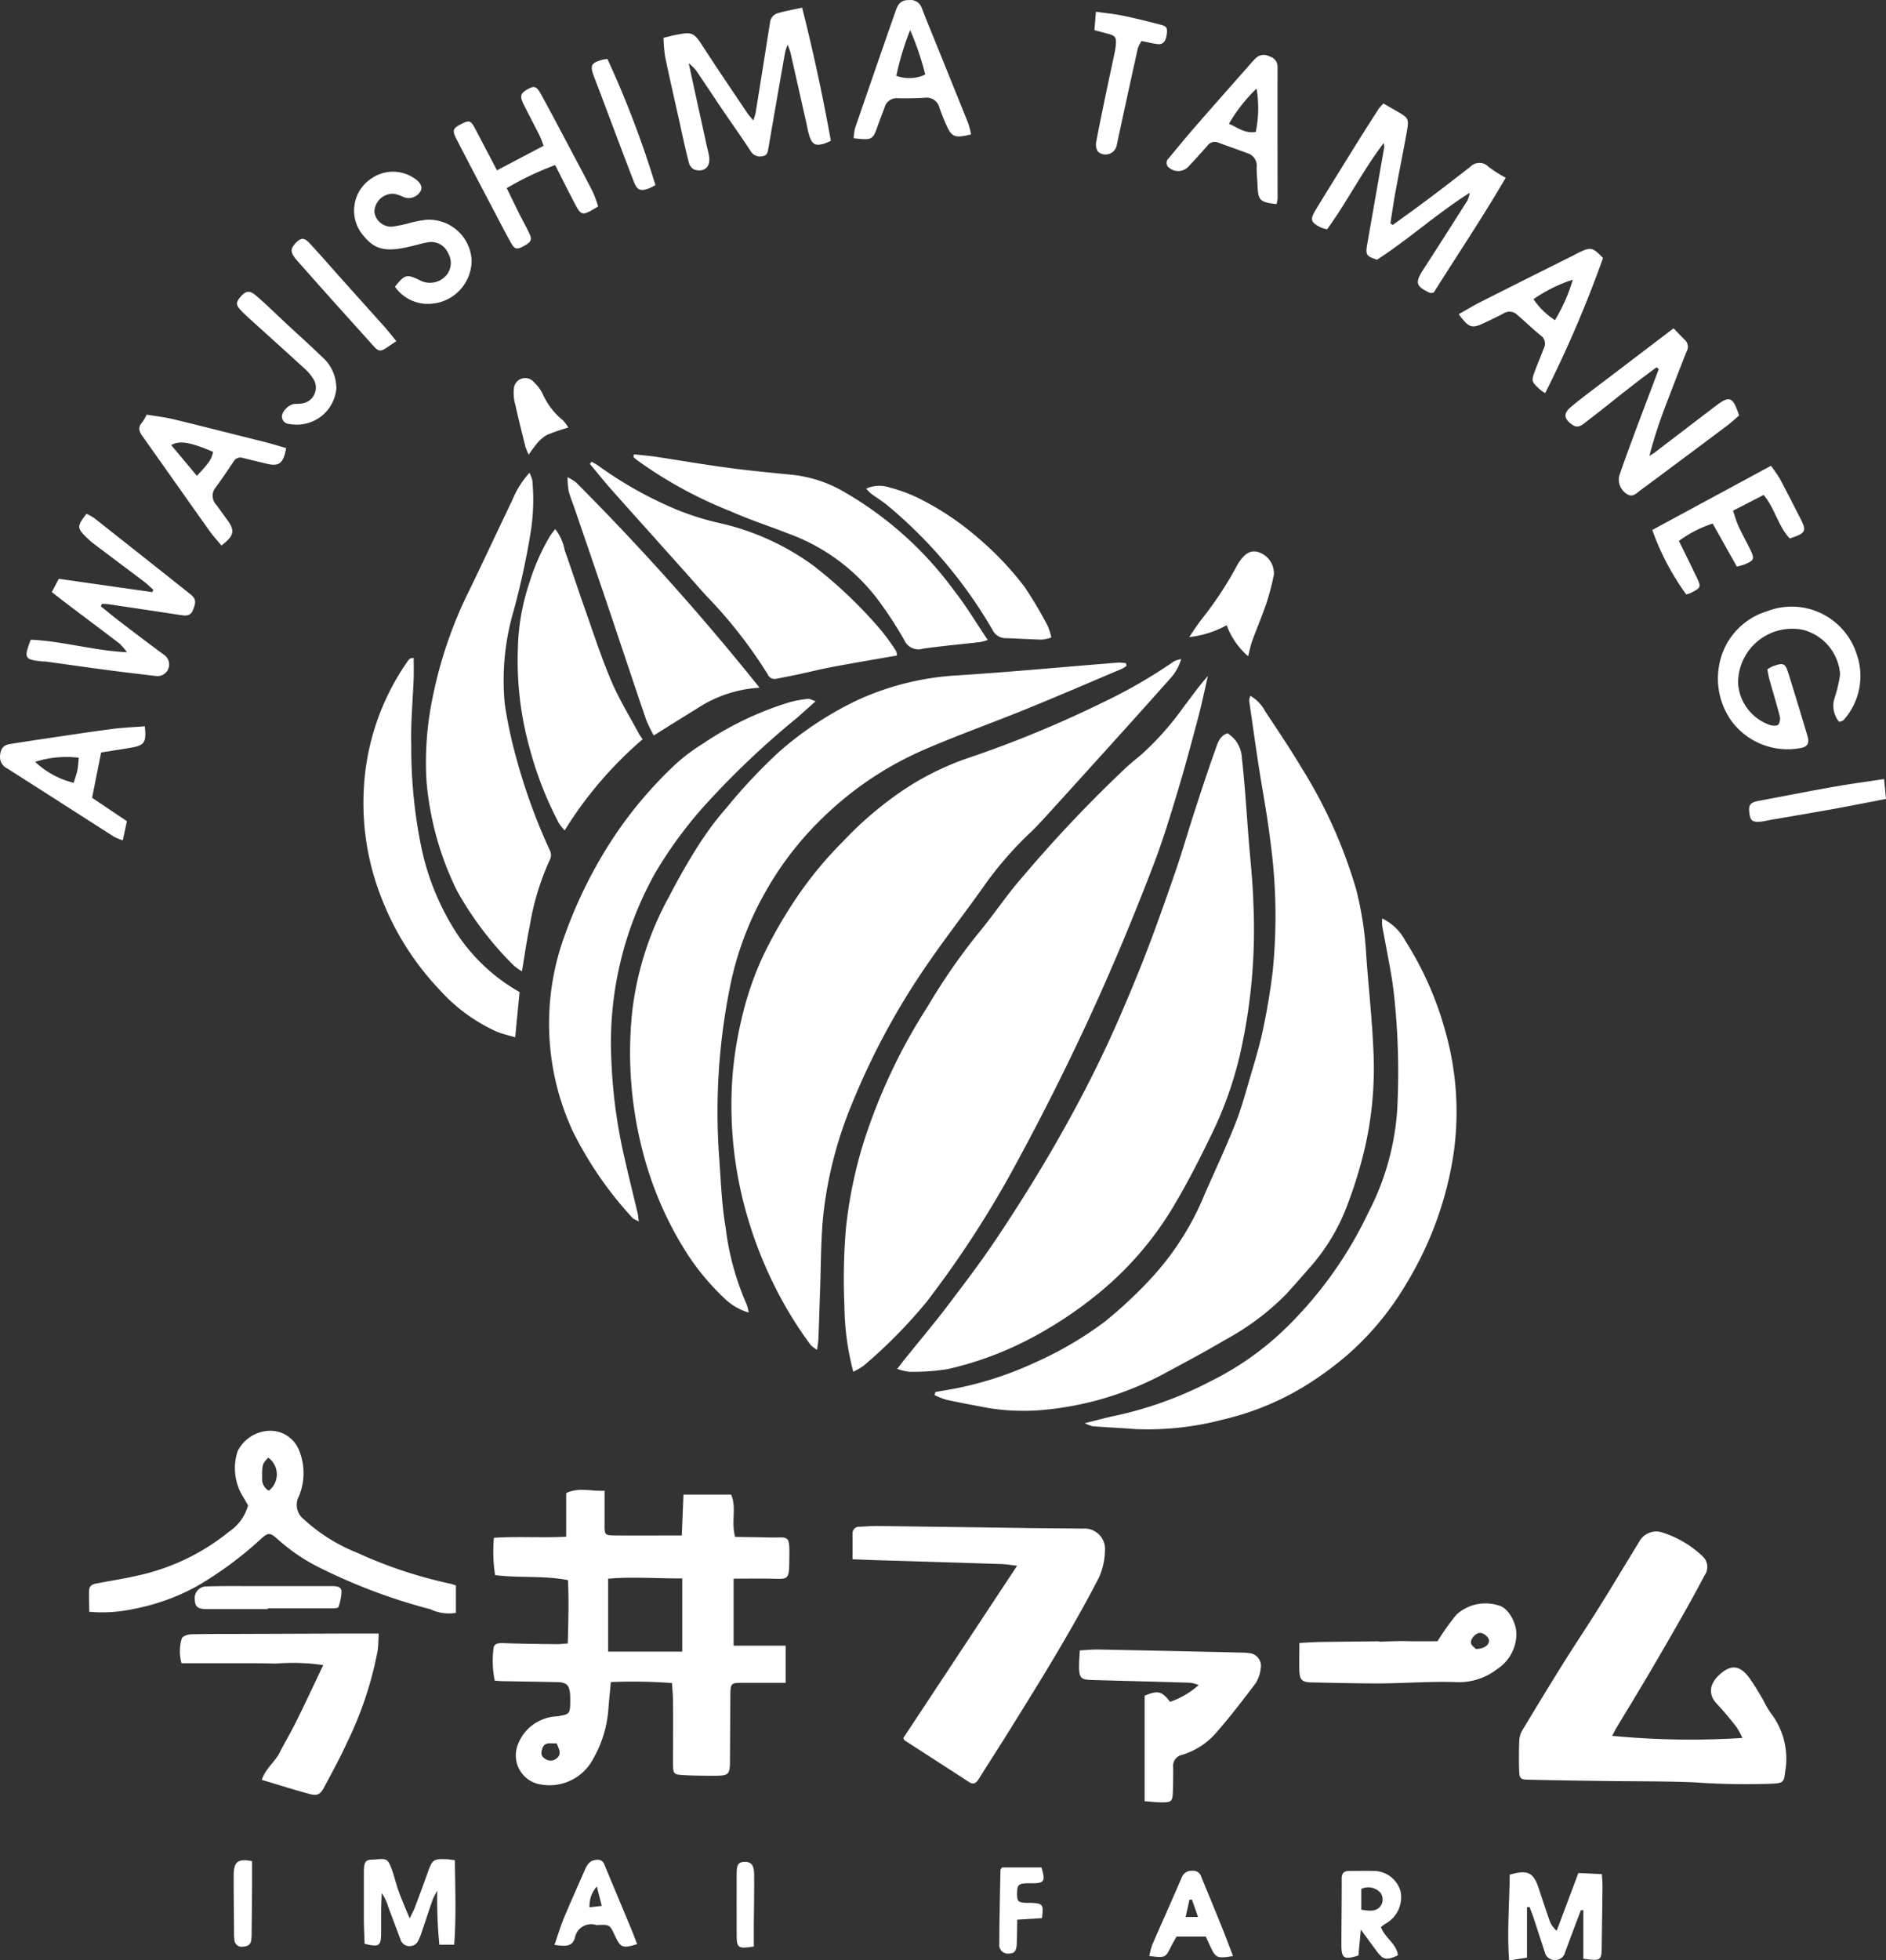 <svg xmlns="http://www.w3.org/2000/svg" xmlns:xlink="http://www.w3.org/1999/xlink" width="61.457" height="63.852" viewBox="0 0 61.457 63.852"><rect x="0" y="0" width="61.457" height="63.852" fill="#333333" stroke="none"/><defs><clipPath id="a"><rect width="61.457" height="63.852" fill="#fff"/></clipPath></defs><g clip-path="url(#a)"><path d="M167.818,156.793a8.708,8.708,0,0,1-.289-2.155,19.476,19.476,0,0,1,.049-2.513,14.5,14.5,0,0,1,.565-2.765,18.578,18.578,0,0,1,2.1-4.467,20.015,20.015,0,0,1,1.6-2.322c.529-.628.98-1.323,1.525-1.936a43.668,43.668,0,0,1,3.354-3.535c.165-.149.339-.289.509-.432a9.577,9.577,0,0,0,1.373-1.559c.251-.325.488-.663.77-.978-.107.457-.2.917-.322,1.371-.215.808-.43,1.615-.672,2.415s-.478,1.578-.772,2.346c-.786,2.056-1.646,4.084-2.6,6.068q-.952,1.984-2.011,3.918a33.333,33.333,0,0,1-2.794,4.273,16.3,16.3,0,0,1-2.042,2.07,2.145,2.145,0,0,1-.343.2" transform="translate(-140.013 -112.112)" fill="#fff"/><path d="M148,153.23a1.109,1.109,0,0,1-.2-.15,12.747,12.747,0,0,1-1.222-2.011A13.475,13.475,0,0,1,145.506,148a12.914,12.914,0,0,1-.271-3.472,11.97,11.97,0,0,1,.306-2.054,10.339,10.339,0,0,1,.718-2.1,15.125,15.125,0,0,1,.989-1.736,12.435,12.435,0,0,1,1.607-1.969,11.681,11.681,0,0,1,1.746-1.521,9.123,9.123,0,0,1,2.222-1.156,36.838,36.838,0,0,0,4.522-1.86,16.691,16.691,0,0,0,2.293-1.326,1,1,0,0,1,.232-.072,1.612,1.612,0,0,1-.367.644q-1.137,1.277-2.286,2.544-.883.978-1.77,1.951c-.168.184-.337.368-.52.537a11.723,11.723,0,0,0-1.555,1.817c-.548.768-1.125,1.515-1.664,2.289a23.726,23.726,0,0,0-2.587,4.755,13.147,13.147,0,0,0-.917,3.607c-.077.794-.072,1.6-.1,2.395-.019.511-.032,1.022-.052,1.533,0,.126-.026.252-.046.434" transform="translate(-121.38 -109.266)" fill="#fff"/><path d="M185.575,160.763c.241-.043.483-.081.722-.129a11.315,11.315,0,0,0,2.489-.816,11.792,11.792,0,0,0,2.3-1.341,14.435,14.435,0,0,0,1.494-1.392,9.129,9.129,0,0,0,1.766-2.763c.336-.765.691-1.523,1-2.3.185-.458.314-.94.454-1.415.158-.538.325-1.075.441-1.622.136-.638.245-1.284.323-1.932a17.936,17.936,0,0,0-.083-4.275c-.1-.83-.26-1.653-.386-2.479-.105-.685-.2-1.372-.3-2.058a.549.549,0,0,1,.04-.153,1.236,1.236,0,0,1,.48.5c.412.62.828,1.239,1.209,1.877a15.8,15.8,0,0,1,1.76,3.932,10.989,10.989,0,0,1,.326,2.129c.072,1.019.187,2.035.232,3.054a11.609,11.609,0,0,1-.332,3.466,14.575,14.575,0,0,1-.493,1.571,6.5,6.5,0,0,1-1.134,1.964c-.292.335-.584.671-.884,1a8.4,8.4,0,0,1-1.974,1.478c-.676.4-1.372.769-2.064,1.141a10.3,10.3,0,0,1-4.083,1.164,7.08,7.08,0,0,1-1.876-.135c-.359-.067-.719-.134-1.076-.214a2.569,2.569,0,0,1-.379-.148l.024-.107" transform="translate(-155.091 -115.423)" fill="#fff"/><path d="M178.141,166.151c.13-.167.22-.286.314-.4.434-.54.881-1.069,1.3-1.62.553-.729,1.109-1.458,1.617-2.218.625-.936,1.226-1.889,1.792-2.862.546-.938,1.065-1.9,1.538-2.872.5-1.025.946-2.074,1.371-3.131.4-1,.753-2.01,1.106-3.024.232-.666.424-1.346.643-2.017s.436-1.341.674-2c.076-.211.133-.461.4-.55a.978.978,0,0,1,.467.777c.1.883.153,1.772.223,2.658.055.7.136,1.409.155,2.115a18.362,18.362,0,0,1-.428,4.873,12.164,12.164,0,0,1-.941,2.653c-.377.778-.77,1.551-1.211,2.293a10.779,10.779,0,0,1-2.626,3,13.058,13.058,0,0,1-2.245,1.439,11.017,11.017,0,0,1-2.5.9,7,7,0,0,1-1.253.09,1.745,1.745,0,0,1-.4-.095" transform="translate(-148.898 -121.572)" fill="#fff"/><path d="M141.282,131.53a1.083,1.083,0,0,1-.155.1c-1.038.439-2.072.886-3.116,1.311-1.08.439-2.179.831-3.25,1.29a11.013,11.013,0,0,0-3.384,2.252,10.5,10.5,0,0,0-1.809,2.314,10.371,10.371,0,0,0-1.161,2.948,20.558,20.558,0,0,0-.4,5.859c.054.744.08,1.5.207,2.229a8.789,8.789,0,0,0,.684,2.5,1.471,1.471,0,0,1,.067.265,1.855,1.855,0,0,1-.745-.419,7.952,7.952,0,0,1-1.388-1.7,11.473,11.473,0,0,1-1.313-3.1,12.8,12.8,0,0,1-.356-4.524,10.159,10.159,0,0,1,1.2-3.791c.3-.58.624-1.153.975-1.7a10.05,10.05,0,0,1,.918-1.224,17.676,17.676,0,0,1,1.724-1.828,11.161,11.161,0,0,1,2.521-1.658,9.037,9.037,0,0,1,3.293-.811c1.738-.112,3.473-.276,5.209-.415a1.5,1.5,0,0,1,.254.021l.022.087" transform="translate(-104.568 -109.846)" fill="#fff"/><path d="M100.213,297.117V295.7c.429-.2.817-.051,1.251-.077,0,.367,0,.716,0,1.066-.006.375,0,.39.35.392.706.006,1.412,0,2.166,0,.018-.437.035-.871.054-1.331h1.554c.185.421-.008.894.131,1.377.359.006.721.008,1.083.019.675.02.693-.147.682.71-.009.71-.027.641-.651.631-.377-.006-.754,0-1.164,0v2.183h1.695v1.21H106.24l-.236,0c-.435,0-.437,0-.441.436-.006.708-.008,1.415-.014,2.123,0,.414-.046.463-.441.468-.353,0-.708,0-1.06-.019-.332-.016-.354-.047-.354-.374,0-.682.006-1.363,0-2.045,0-.181-.021-.361-.034-.581a17.184,17.184,0,0,0-1.991-.033c-.029.3-.057.575-.079.846a3.785,3.785,0,0,1-.491,1.642,1.606,1.606,0,0,1-1.71.849.957.957,0,0,1-.755-1.288,1.421,1.421,0,0,1,1.288-.932c.4-.07.418-.066.423-.485,0-.079,0-.158-.005-.236-.025-.3-.119-.387-.419-.393-.59-.013-1.18-.021-1.769-.032-.077,0-.154-.009-.267-.015a3.217,3.217,0,0,1-.041-1.047c.012-.176.173-.182.335-.176.576.022,1.152.026,1.729.033.1,0,.207-.013.357-.023.015-.682.04-1.354.005-2.062-.792-.157-1.58-.063-2.374-.165a5.062,5.062,0,0,1-.039-1.214c.767-.053,1.522.005,2.356-.036m3.782,1.358c-.832.006-1.625-.061-2.415.01v2.375h2.415Zm-4.088,5.371c-.2.019-.4-.068-.477.183-.037.119-.044.23.078.309a.308.308,0,0,0,.394,0c.177-.145.077-.3,0-.489" transform="translate(-81.763 -247.067)" fill="#fff"/><path d="M225.021,182.236a1.656,1.656,0,0,1,.759.732,10.718,10.718,0,0,1,1.3,2.938,9.63,9.63,0,0,1,.28,3.923,11.389,11.389,0,0,1-1.524,4.261,9.478,9.478,0,0,1-1.88,2.305,10.747,10.747,0,0,1-1.283.965,9.025,9.025,0,0,1-2.844,1.2,9.6,9.6,0,0,1-2.839.309c-.468-.035-.936-.058-1.4-.092a1.368,1.368,0,0,1-.259-.1c.428-.105.76-.2,1.1-.266a12.36,12.36,0,0,0,3.01-1.105,9.648,9.648,0,0,0,2.341-1.629,13.062,13.062,0,0,0,2.79-3.86,8.487,8.487,0,0,0,.941-3.34,23.4,23.4,0,0,0-.055-3.259c-.032-.352-.066-.7-.124-1.052-.094-.566-.208-1.127-.31-1.691a1.619,1.619,0,0,1,0-.239" transform="translate(-179.984 -152.32)" fill="#fff"/><path d="M87.653,110.069a1.63,1.63,0,0,1-.271-.191,10.882,10.882,0,0,1-1.844-2.426,9.942,9.942,0,0,1-1-3.614,10.438,10.438,0,0,1,.228-2.809,13.941,13.941,0,0,1,1.185-3.4c.469-.967.92-1.942,1.387-2.91a3.031,3.031,0,0,1,.557-.887,1.112,1.112,0,0,1,.094.238,6.789,6.789,0,0,1-.064,1.761,25.083,25.083,0,0,1-.541,2.483,8.045,8.045,0,0,0-.29,3.068,14.666,14.666,0,0,0,.39,1.8,18.935,18.935,0,0,0,1.077,2.949.342.342,0,0,1-.013.33,8.445,8.445,0,0,0-.643,2.133c-.1.469-.164.945-.253,1.471" transform="translate(-70.643 -78.431)" fill="#fff"/><path d="M304.584,310.534a26.762,26.762,0,0,0,4.24.068,2.439,2.439,0,0,0-.2-.363c-.2-.257-.41-.512-.635-.749-.279-.294-.281-.673.187-1.033.326-.25.6-.193.887.21.16.223.3.464.438.7a3.376,3.376,0,0,0,.234.409,2.43,2.43,0,0,1,.481,1.924c-.039.338-.06.367-.4.391a23.643,23.643,0,0,1-2.589-.045c-.981-.038-1.964-.029-2.945-.043-.811-.011-1.622-.023-2.433-.042-.26-.006-.291-.034-.3-.295-.011-.34-.01-.682.006-1.022a.737.737,0,0,1,.117-.325c.431-.716.865-1.431,1.308-2.14.381-.609.782-1.206,1.163-1.816.444-.71.873-1.43,1.312-2.143a.628.628,0,0,1,.769-.307,3.371,3.371,0,0,1,1.306.776.47.47,0,0,1,.063.613q-.366.694-.755,1.376-.554.973-1.123,1.938c-.332.563-.675,1.121-1.011,1.681-.045.075-.082.156-.124.236" transform="translate(-252.045 -253.993)" fill="#fff"/><path d="M111.908,155.67c-.116-.064-.17-.078-.2-.113a12.084,12.084,0,0,1-1.935-2.8,8.347,8.347,0,0,1-.383-6.088,14.949,14.949,0,0,1,1.6-3.353,13.39,13.39,0,0,1,2.161-2.575,6.134,6.134,0,0,1,.848-.63,10.543,10.543,0,0,1,2.813-1.348,3.88,3.88,0,0,1,.614-.114c.054-.007.116.035.248.079-.231.206-.419.376-.609.542a27.647,27.647,0,0,0-3.122,2.983,13.867,13.867,0,0,0-1.494,2.065,11.323,11.323,0,0,0-1.43,6.109,17.043,17.043,0,0,0,.43,3.185c.136.6.285,1.195.427,1.792.014.061.017.124.036.268" transform="translate(-91.097 -115.886)" fill="#fff"/><path d="M170.9,309.692l3.707-5.611c-.214-.024-.349-.05-.486-.054q-2.023-.066-4.046-.126c-.26-.008-.519-.019-.829-.031,0-.3,0-.572,0-.841a.212.212,0,0,1,.228-.219c.209-.01.419-.026.628-.023q2.437.031,4.873.067c.589.008,1.178.009,1.768.018a.666.666,0,0,1,.725.738,2.176,2.176,0,0,1-.2.868c-.414.8-.861,1.589-1.32,2.367-.512.869-1.048,1.725-1.58,2.583-.33.533-.673,1.059-1.006,1.591-.08.128-.166.207-.316.11l-2.107-1.362c-.01-.006-.013-.022-.043-.074" transform="translate(-141.464 -253.081)" fill="#fff"/><path d="M117.123,91.61a2.157,2.157,0,0,1,.22.129,12.68,12.68,0,0,0,2.6,1.45,8.9,8.9,0,0,0,1.419.435,8.241,8.241,0,0,1,3,1.378,14.778,14.778,0,0,1,2.181,2.08,7.052,7.052,0,0,1,.507.7.344.344,0,0,1,.024.141c-.708.124-1.4.24-2.092.37-.384.072-.763.167-1.145.249-.229.049-.46.091-.69.138a.246.246,0,0,1-.286-.15,15.162,15.162,0,0,0-2.031-2.586c-1.006-1.139-2.026-2.265-3.036-3.4-.249-.28-.483-.574-.725-.862l.058-.07" transform="translate(-97.848 -76.571)" fill="#fff"/><path d="M106.84,111.825a12.7,12.7,0,0,0-2.541,2.968,1.985,1.985,0,0,1-.189-.237,11.663,11.663,0,0,1-.962-2.475,10.608,10.608,0,0,1-.373-3.222,7.138,7.138,0,0,1,.369-2.115,7.035,7.035,0,0,1,.676-1.536c.046-.072.1-.138.171-.23a1.581,1.581,0,0,1,.31.692c.236.665.454,1.337.689,2,.27.763.52,1.535.838,2.277.251.587.59,1.135.892,1.7a2.008,2.008,0,0,0,.121.175" transform="translate(-85.899 -87.745)" fill="#fff"/><path d="M125.716,90.145c.241.027.482.045.722.081.772.116,1.541.25,2.314.353.725.1,1.454.166,2.182.239a4.258,4.258,0,0,1,1.489.47,11.6,11.6,0,0,1,3.725,3.291c.394.5.719,1.05,1.1,1.614a1.924,1.924,0,0,1-.239.067c-.623.072-1.249.127-1.87.215a.5.5,0,0,1-.609-.275,12.868,12.868,0,0,0-.741-1.154,6.372,6.372,0,0,0-3.01-2.308c-.633-.248-1.283-.458-1.9-.733a13.979,13.979,0,0,1-3.062-1.672c-.04-.031-.077-.066-.116-.1l.021-.087" transform="translate(-105.061 -75.347)" fill="#fff"/><path d="M77.232,141.405c-.048.491-.094.957-.144,1.476-.206-.063-.408-.106-.6-.184a5.59,5.59,0,0,1-1.858-1.358,9.08,9.08,0,0,1-1.9-3,8.392,8.392,0,0,1-.579-3.46,7.955,7.955,0,0,1,1.431-4.246.392.392,0,0,1,.078-.087c.017-.014.047-.011.12-.026,0,.222.007.436,0,.65-.026.732-.1,1.465-.078,2.2a15.946,15.946,0,0,0,.351,3.43,8.247,8.247,0,0,0,1.134,2.7,5.971,5.971,0,0,0,2.048,1.909" transform="translate(-60.3 -109.093)" fill="#fff"/><path d="M112.651,94.692a1.6,1.6,0,0,1,.277.169,82.255,82.255,0,0,1,5.981,6.687,4.145,4.145,0,0,0-1.841.556c-.521.321-1.041.645-1.606,1a4.408,4.408,0,0,1-.248-.51c-.393-1.15-.774-2.3-1.163-3.455s-.784-2.3-1.177-3.45c-.063-.185-.14-.367-.188-.556a2.746,2.746,0,0,1-.034-.438" transform="translate(-94.158 -79.148)" fill="#fff"/><path d="M29.616,288.928v.891a1.409,1.409,0,0,1-.831-.118,18.588,18.588,0,0,1-3.7-1.4,6.1,6.1,0,0,1-1.256-.863c-.275-.249-.325-.248-.588-.008a11.907,11.907,0,0,1-2.051,1.513,7.036,7.036,0,0,1-2.1.753,4.776,4.776,0,0,1-1.422.087c0-.233-.015-.462-.005-.691.009-.213.191-.22.344-.25.385-.074.774-.132,1.156-.22a7.142,7.142,0,0,0,3.059-1.446,1.514,1.514,0,0,0,.621-.858c-.057-.1-.12-.209-.187-.32a1.772,1.772,0,0,1-.155-1.438,1.2,1.2,0,0,1,1.057-.673,1.013,1.013,0,0,1,.946.632,1.974,1.974,0,0,1,0,1.494.593.593,0,0,0,.161.761,5.6,5.6,0,0,0,1.718,1.08,14.713,14.713,0,0,0,3.078,1.021,1.562,1.562,0,0,1,.157.054m-6.1-3.088a.672.672,0,0,0-.017-1.078c-.2.2-.2.245-.2.662a.433.433,0,0,0,.221.416" transform="translate(-14.76 -237.284)" fill="#fff"/><path d="M40.355,325.149a6.856,6.856,0,0,0-1.547-.049c-.51-.016-1.021-.01-1.532-.011s-1.017,0-1.54,0a1.435,1.435,0,0,1,.009-.807c.009-.06.183-.133.284-.135.536-.015,1.074-.011,1.611-.013l3.575-.013h.947c-.013.215-.009.393-.037.567a11.7,11.7,0,0,1-.99,2.972c-.228.5-.492.984-.752,1.468-.129.241-.222.287-.479.218-.5-.135-1-.294-1.554-.458.125-.374.433-.587.586-.892s.341-.62.5-.935.3-.612.447-.92.3-.633.471-.992" transform="translate(-29.821 -270.913)" fill="#fff"/><path d="M216.34,332.258v-3.44c.429-.183.565-.148.828.2a2.706,2.706,0,0,0,.934-.548,1.307,1.307,0,0,0-.272-.075c-1.074-.033-2.147-.059-3.221-.089-.343-.01-.4-.073-.406-.422,0-.169.014-.338.024-.541.21-.011.413-.033.616-.029q2.336.045,4.672.1a1.476,1.476,0,0,1,.235.018.417.417,0,0,1,.372.5,1.124,1.124,0,0,1-.163.478c-.417.552-.838,1.1-1.294,1.622a2.4,2.4,0,0,1-1.11.715.363.363,0,0,0-.284.406c0,.275,0,.551-.013.826-.01.259-.046.306-.294.313-.2.006-.408-.023-.623-.038" transform="translate(-179.041 -273.585)" fill="#fff"/><path d="M262.738,20.507l.472.274c.346.2.367.23.3.629-.121.67-.256,1.337-.379,2.007-.061.331-.107.664-.16,1l.076.051c.4-.288.794-.571,1.185-.865.45-.337.894-.681,1.338-1.026a.412.412,0,0,1,.6,0,4.566,4.566,0,0,0,.558.354c-.758,1.3-1.579,2.518-2.345,3.74-.072.007-.1.02-.123.01-.473-.221-.5-.334-.192-.8.477-.736.948-1.477,1.418-2.218a1.326,1.326,0,0,0,.072-.245c-1.1.7-2,1.523-3.023,2.182-.359-.119-.381-.155-.315-.531q.275-1.568.55-3.135a.676.676,0,0,0-.019-.133c-.694.914-1.189,1.911-1.843,2.809a1.249,1.249,0,0,1-.2-.058c-.332-.163-.367-.254-.173-.573.428-.706.867-1.405,1.3-2.106q.373-.6.756-1.191a1.491,1.491,0,0,1,.148-.164" transform="translate(-217.663 -17.141)" fill="#fff"/><path d="M132.5,3.317c.2.928.389,1.781.575,2.634.028.128.062.255.086.384.067.357-.142.56-.485.452a.356.356,0,0,1-.172-.232c-.107-.418-.2-.84-.29-1.261-.163-.727-.33-1.454-.482-2.184a4.932,4.932,0,0,1-.052-.613c.179-.042.3-.075.431-.1.512-.1.564-.065.856.387.469.725.956,1.438,1.437,2.155.05.074.112.141.2.25a1.917,1.917,0,0,0,.076-.239q.238-1.472.47-2.945a.356.356,0,0,1,.261-.312c.248-.07.5-.115.786-.177.37,1.46.675,2.885.936,4.335a2,2,0,0,1-.236.1c-.267.068-.359.025-.455-.228a2.848,2.848,0,0,1-.091-.38q-.268-1.187-.536-2.374a2.577,2.577,0,0,0-.092-.247,2.168,2.168,0,0,0-.079.236q-.255,1.449-.506,2.9c-.011.065-.02.13-.033.194-.026.125-.02.273-.193.3a.35.35,0,0,1-.4-.176c-.293-.449-.606-.886-.907-1.33s-.58-.87-.874-1.3a1.883,1.883,0,0,0-.234-.225" transform="translate(-110.059 -1.266)" fill="#fff"/><path d="M257.922,319.516c.25-.012.465-.027.68-.031.626-.01,1.252-.015,1.877-.022.039,0,.1.027.115.009.774-.024.629-.017.942-.012s.649,0,.887,0a7.787,7.787,0,0,1,.612-.861,1.4,1.4,0,0,1,1.357-.31c.318.057.614.562.6.973a1.38,1.38,0,0,1-.635,1.112,2.021,2.021,0,0,1-1.308.419c-.834-.032-1.672.037-2.508.042-.745,0-1.491-.018-2.237-.034-.294-.007-.374-.085-.384-.375s0-.572,0-.913m5.754.2c.281,0,.466-.153.417-.32a.375.375,0,0,0-.24-.2c-.15-.04-.373.183-.336.335.021.085.125.149.159.186" transform="translate(-215.579 -266.002)" fill="#fff"/><path d="M7.693,104.931c.2.161.4.327.6.482.489.373.978.746,1.474,1.11a.379.379,0,0,1-.265.682c-.519-.061-1.039-.121-1.557-.19-.687-.091-1.373-.189-2.06-.284-.026,0-.052,0-.078,0-.6-.059-.629-.1-.395-.709,1.016.043,2.012.348,3.136.409a2.18,2.18,0,0,0-.241-.282c-.562-.429-1.128-.852-1.692-1.278-.165-.125-.327-.254-.517-.4l.228-.433,3.047.434.033-.076c-.1-.091-.2-.189-.313-.273-.542-.411-1.088-.818-1.631-1.228a2.374,2.374,0,0,1-.207-.181c-.344-.329-.346-.378-.027-.794a1.835,1.835,0,0,1,.26.146q1.557,1.228,3.11,2.462c.2.157.206.253.108.511-.082.219-.233.207-.412.18q-1.163-.178-2.328-.349c-.076-.011-.153-.012-.23-.018l-.044.082" transform="translate(-4.41 -85.185)" fill="#fff"/><path d="M344.923,124.169a.816.816,0,0,1-.142-.784,4.2,4.2,0,0,0,.176-.76,1.614,1.614,0,0,0-1.224-1.452,1.763,1.763,0,0,0-2.1,1.746,1.547,1.547,0,0,0,1.033,1.356c.087.028.229.037.279-.012a.348.348,0,0,0,.043-.284c-.1-.392-.221-.78-.33-1.17-.031-.11-.048-.225-.073-.348a1.421,1.421,0,0,1,.186-.1c.347-.123.4-.1.507.25q.316,1.012.618,2.029c.068.229,0,.353-.244.389a2.273,2.273,0,0,1-2.219-.863,2.373,2.373,0,0,1-.42-1.818,2.247,2.247,0,0,1,1.552-1.773,2.223,2.223,0,0,1,2.928,1.379,2.147,2.147,0,0,1-.405,2.141.189.189,0,0,1-.061.048.664.664,0,0,1-.105.029" transform="translate(-284.996 -100.661)" fill="#fff"/><path d="M313.726,66.435c-.27.2-.542.4-.808.61-.5.386-.982.784-1.483,1.163-.125.095-.265.237-.457.1-.275-.19-.3-.369-.042-.583.393-.325.806-.627,1.211-.937.7-.532,1.395-1.061,2.131-1.621.13.135.252.263.377.388a.3.3,0,0,1,.049.361c-.216.548-.43,1.1-.638,1.647a15.888,15.888,0,0,0-.578,1.76c.058-.037.12-.07.175-.111q.984-.75,1.965-1.5c.475-.364.58-.33.785.294-.123.106-.254.23-.4.338-.637.48-1.277.955-1.916,1.431-.3.226-.608.451-.912.677-.124.092-.234.228-.414.121a.554.554,0,0,1-.266-.591c.168-.5.35-.986.532-1.476.25-.67.505-1.339.758-2.008l-.074-.064" transform="translate(-259.743 -54.473)" fill="#fff"/><path d="M171.939,96.492a1.07,1.07,0,0,1,.779-.032,5.016,5.016,0,0,1,.917.338,9.151,9.151,0,0,1,1.95,1.3,10.109,10.109,0,0,1,1.511,1.59,12.973,12.973,0,0,1,.759,1.278,2.007,2.007,0,0,1,.117.376,1.369,1.369,0,0,1-.307.069c-.392-.009-.784-.035-1.175-.047a.477.477,0,0,1-.436-.274,15.148,15.148,0,0,0-3.366-4.005c-.186-.162-.4-.289-.6-.437a1.355,1.355,0,0,1-.148-.157" transform="translate(-143.714 -80.577)" fill="#fff"/><path d="M91.467,19.954l1.518-.8c-.057-.144-.087-.24-.132-.329-.17-.34-.349-.675-.518-1.015-.137-.278-.107-.369.146-.505.2-.11.274-.092.423.18.347.632.681,1.27,1.019,1.907.227.428.456.855.674,1.288a3.78,3.78,0,0,1,.164.451c-.538.326-.544.326-.8-.169-.2-.382-.393-.767-.6-1.179a9.966,9.966,0,0,0-1.579.752c.152.31.275.565.4.818.112.222.235.439.34.664.094.2.055.273-.175.4s-.306.112-.42-.089c-.168-.3-.323-.6-.481-.9-.432-.824-.867-1.646-1.292-2.473-.156-.3-.131-.365.131-.5.28-.146.328-.128.48.164.229.439.46.877.706,1.348" transform="translate(-75.27 -14.407)" fill="#fff"/><path d="M289.557,51.5c.252-.141.471-.276.7-.391q1.509-.763,3.022-1.516c.059-.029.115-.063.174-.091.41-.2.467-.185.807.168a38.278,38.278,0,0,1-1.885,4.4,1.211,1.211,0,0,1-.151-.1c-.308-.283-.31-.284-.166-.667.087-.233.188-.461.274-.694a.324.324,0,0,0-.1-.415c-.266-.212-.509-.454-.769-.674a.357.357,0,0,0-.436-.05c-.207.113-.422.211-.635.313-.407.195-.5.169-.834-.283m3.722-1.125a4.857,4.857,0,0,0-1.286.636,2.45,2.45,0,0,0,.7.684,5.649,5.649,0,0,0,.582-1.321" transform="translate(-242.024 -41.266)" fill="#fff"/><path d="M173.262,4.379c-.533.128-.623.092-.808-.319-.081-.179-.15-.363-.218-.547a.426.426,0,0,0-.468-.33c-.3.02-.6.022-.9.017a.4.4,0,0,0-.416.288c-.072.2-.15.392-.219.589-.17.486-.18.493-.792.427a1.63,1.63,0,0,1,.043-.323q.648-1.89,1.307-3.777c.075-.214.148-.411.45-.4a.385.385,0,0,1,.421.262c.153.4.32.8.482,1.2.343.85.689,1.7,1.029,2.549a2.842,2.842,0,0,1,.093.364m-1.985-3.4a9.165,9.165,0,0,0-.45,1.49,1.218,1.218,0,0,0,.942-.041,9.208,9.208,0,0,0-.492-1.449" transform="translate(-141.623 0)" fill="#fff"/><path d="M4.134,147.2,4,147.826a1.972,1.972,0,0,1-.284-.117c-1.158-.738-2.312-1.482-3.47-2.218A.414.414,0,0,1,0,145.084c.013-.212.088-.355.305-.391.385-.064.772-.122,1.158-.179.724-.107,1.447-.218,2.172-.313.359-.047.722-.061,1.082-.09.057.532-.008.622-.465.7-.308.051-.617.1-.958.153L3,146.44l1.135.763M2.4,145.95c.04-.131.091-.264.119-.4s.032-.277.047-.415a3.336,3.336,0,0,0-1.421.134,2.782,2.782,0,0,0,1.255.683" transform="translate(0.001 -120.454)" fill="#fff"/><path d="M235.173,15.763c-.547-.061-.6-.12-.621-.615-.007-.2-.032-.392-.027-.588a.423.423,0,0,0-.3-.455c-.319-.118-.64-.229-.958-.348a.291.291,0,0,0-.347.105c-.2.224-.4.449-.609.669a.458.458,0,0,1-.63.055.193.193,0,0,1-.032-.306c.285-.341.566-.686.857-1.02.575-.661,1.156-1.316,1.736-1.973.087-.1.172-.2.266-.289a.378.378,0,0,1,.44-.043.344.344,0,0,1,.258.347c-.006,1.428,0,2.856,0,4.284a1.072,1.072,0,0,1-.034.177M234.521,12a5.218,5.218,0,0,0-.9,1.148c.283.115.515.326.875.264A3.836,3.836,0,0,0,234.521,12" transform="translate(-193.575 -9.115)" fill="#fff"/><path d="M30.333,86.531c-.13-.157-.271-.309-.39-.476-.728-1.023-1.449-2.051-2.177-3.075-.109-.154-.17-.292-.02-.455a1.66,1.66,0,0,0,.15-.256c.282.047.59.081.889.153,1,.242,2,.5,3,.749.222.056.441.125.656.187-.09.506-.23.608-.647.507-.254-.062-.508-.122-.762-.186a.252.252,0,0,0-.3.113c-.19.283-.38.565-.581.84a.426.426,0,0,0,.013.573c.12.155.229.319.347.477.272.364.244.524-.179.851m-.8-2.269c.41-.439.473-.534.529-.782-.736-.317-1.1-.381-1.365-.221l.837,1" transform="translate(-23.117 -68.763)" fill="#fff"/><path d="M331.826,92.383a4.757,4.757,0,0,1,.293.423c.223.416.435.838.651,1.257.237.461.215.514-.325.694-.373-.393-.479-.966-.85-1.418l-1,.514c.066.187.109.348.178.5.115.25.249.491.371.738.166.337.149.381-.192.52a2.16,2.16,0,0,1-.232.061l-.787-1.4a3.822,3.822,0,0,0-1.1.566c.2.4.38.774.562,1.149.172.354.167.37-.185.548a.859.859,0,0,1-.139.045,8.315,8.315,0,0,1-1.106-2.1l3.865-2.089" transform="translate(-274.124 -77.218)" fill="#fff"/><path d="M71.6,37.8c.322-.4.377-.416.8-.215a.7.7,0,0,0,.86-.141.62.62,0,0,0,.075-.729.6.6,0,0,0-.669-.36c-.2.035-.4.1-.607.144-.852.2-1.188.06-1.586-.491a1.252,1.252,0,0,1,.383-1.748,1.232,1.232,0,0,1,1.371.008c.192.12.277.273.214.407a.445.445,0,0,1-.556.208,1.114,1.114,0,0,0-.328-.109.6.6,0,0,0-.626.6.551.551,0,0,0,.579.47,4.707,4.707,0,0,0,.648-.139,3.353,3.353,0,0,1,.461-.083,1.394,1.394,0,0,1,1.479,1.3,1.417,1.417,0,0,1-1.323,1.434A1.3,1.3,0,0,1,71.6,37.8" transform="translate(-58.73 -28.462)" fill="#fff"/><path d="M301.833,374.307v-1.584l-.081,0c-.173.46-.349.919-.518,1.38a.313.313,0,0,1-.314.24.322.322,0,0,1-.344-.257c-.124-.372-.243-.746-.367-1.119-.039-.118-.086-.234-.129-.351l-.084.009v1.645l-.583.088c-.069-.964.013-1.881.02-2.792.594-.173.78-.075.957.477q.162.5.336,1a.8.8,0,0,0,.238.35l.707-1.882.764.036c.009.146.023.274.022.4-.006.642-.017,1.283-.025,1.925-.006.5-.014.508-.6.433" transform="translate(-250.238 -310.503)" fill="#fff"/><path d="M75.189,368.908c.011.928.048,1.825-.022,2.754h-.483a14.81,14.81,0,0,1-.068-1.759,2.892,2.892,0,0,0-.151.294c-.128.371-.25.744-.376,1.115a1.482,1.482,0,0,1-.076.181.307.307,0,0,1-.3.215.3.3,0,0,1-.295-.213c-.132-.355-.267-.71-.4-1.066a1.449,1.449,0,0,0-.213-.446c-.007.184-.017.368-.019.553,0,.262,0,.524,0,.786-.009.383-.076.425-.538.31-.008-.244-.022-.5-.024-.761,0-.524,0-1.048,0-1.572,0-.306.044-.4.25-.407.447-.022.508-.085.639.262.1.256.157.527.251.785s.214.53.352.867c.077-.16.131-.255.169-.355.144-.38.285-.761.421-1.143.148-.417.186-.448.616-.429.064,0,.128.014.268.03" transform="translate(-60.367 -308.319)" fill="#fff"/><path d="M238,112.83a2.462,2.462,0,0,1-.7-1.01,3.261,3.261,0,0,1-1.218.386,8.728,8.728,0,0,1,.55-.77,11.732,11.732,0,0,0,1.037-1.618c.209-.329.4-.45.648-.384a.726.726,0,0,1,.521.744,8.218,8.218,0,0,1-.234.9c-.142.421-.317.831-.47,1.249-.053.144-.082.3-.135.5" transform="translate(-197.328 -91.455)" fill="#fff"/><path d="M218.792,3.273a1.093,1.093,0,0,0-.124.243q-.348,1.57-.684,3.141a.372.372,0,0,1-.613.222.425.425,0,0,1-.056-.324c.091-.5.2-1,.3-1.5.094-.448.192-.895.286-1.342a2.619,2.619,0,0,0,.051-.31c.021-.248-.017-.3-.248-.362l-.45-.12.05-.6c.32.046.6.072.88.129.41.085.816.188,1.222.292.21.054.237.113.2.346-.03.17-.09.313-.3.287-.167-.021-.331-.064-.515-.1" transform="translate(-181.592 -1.939)" fill="#fff"/><path d="M50.305,60.986a1.289,1.289,0,0,1-1.383,1.238c-.164-.013-.358-.011-.393-.239-.024-.16.2-.4.387-.428.077-.012.158,0,.235-.015a.524.524,0,0,0,.389-.821,1.583,1.583,0,0,0-.282-.326c-.59-.54-1.185-1.075-1.778-1.612-.087-.079-.175-.159-.257-.244-.2-.207-.205-.284-.051-.467.17-.2.294-.233.5-.057.33.279.637.585.954.88.4.375.816.741,1.209,1.126a1.329,1.329,0,0,1,.463.965" transform="translate(-39.341 -48.396)" fill="#fff"/><path d="M267.57,373.06c.134.361.514.538.55.915-.379.175-.473.155-.7-.149-.155-.208-.308-.418-.507-.689l-.079.843c-.463.15-.552.1-.554-.339,0-.72.013-1.441.01-2.161,0-.192.083-.257.26-.254.262,0,.524-.006.786,0a.917.917,0,0,1,.872.665.985.985,0,0,1-.492,1.055,1.421,1.421,0,0,0-.148.11m-.64-1.243v.675c.282.049.538.08.671-.191a.406.406,0,0,0-.038-.35.533.533,0,0,0-.633-.134" transform="translate(-222.569 -310.286)" fill="#fff"/><path d="M41.058,315.459c-.655,0-1.31,0-1.965,0-.313,0-.4-.069-.409-.293a.381.381,0,0,1,.385-.446c.523-.017,1.047-.009,1.571-.01.838,0,1.676,0,2.514,0,.143,0,.3.016.307.167a1.581,1.581,0,0,1-.1.518c-.009.029-.116.04-.178.04-.707,0-1.414,0-2.121,0Z" transform="translate(-32.334 -263.047)" fill="#fff"/><path d="M230.865,373.987c-.5.088-.559.061-.721-.285-.05-.107-.1-.214-.161-.348h-.953c-.051.09-.119.2-.175.314-.188.38-.187.38-.712.318a2.35,2.35,0,0,1,.094-.364c.318-.733.649-1.462.964-2.2a.337.337,0,0,1,.335-.212.271.271,0,0,1,.3.2q.346.834.685,1.67c.116.288.222.579.346.9m-1.137-1.266-.2-.57-.08.009-.124.562Z" transform="translate(-190.691 -310.274)" fill="#fff"/><path d="M112.725,371.8c-.473.146-.535.12-.723-.283-.165-.353-.171-.357-.563-.34a.2.2,0,0,1-.039,0,.54.54,0,0,0-.7.419c-.094.325-.368.261-.666.229.106-.3.19-.584.3-.854.221-.531.458-1.056.688-1.583.076-.174.164-.326.389-.333a.219.219,0,0,1,.246.143c.285.688.575,1.374.86,2.061.074.177.14.357.21.537m-1.311-1.875a.943.943,0,0,0-.239.678l.4-.044-.162-.633" transform="translate(-91.967 -308.475)" fill="#fff"/><path d="M351.6,154.587l.061.646c-.58.111-1.129.222-1.68.322-.683.123-1.367.237-2.05.355-.116.02-.231.052-.348.063-.27.027-.344-.032-.374-.275-.034-.274.026-.348.292-.4.795-.147,1.587-.307,2.383-.448.551-.1,1.107-.172,1.717-.265" transform="translate(-290.205 -129.21)" fill="#fff"/><path d="M61.305,50.762c-.126.085-.215.141-.3.2-.2.142-.276.144-.436-.033-.832-.923-1.664-1.847-2.486-2.779-.244-.276-.24-.387-.066-.577s.289-.189.458-.006c.355.385.7.78,1.047,1.17.471.526.945,1.051,1.416,1.578.1.115.2.239.366.446" transform="translate(-48.39 -39.649)" fill="#fff"/><path d="M119.529,15.8c-.064.031-.131.071-.2.1-.294.109-.394.066-.509-.23-.222-.574-.439-1.15-.656-1.725-.208-.551-.412-1.1-.625-1.653-.152-.394-.117-.477.284-.582a1.117,1.117,0,0,1,.143-.02,32.2,32.2,0,0,1,1.566,4.114" transform="translate(-98.172 -9.768)" fill="#fff"/><path d="M199.761,372.206l-.8.05c-.005.269-.007.526-.017.783-.009.238-.075.317-.252.321a.28.28,0,0,1-.316-.316c0-.8.022-1.6.037-2.4,0-.022.023-.045.048-.09h1.287c.14.455.094.52-.329.517-.052,0-.1,0-.157,0-.262.01-.305.059-.308.337,0,.252.03.285.3.3.052,0,.1,0,.157,0,.384.017.41.05.353.5" transform="translate(-165.812 -309.728)" fill="#fff"/><path d="M103.729,76.657a6.74,6.74,0,0,0-.681.233,1.14,1.14,0,0,0-.323.266,4.385,4.385,0,0,0-.285.384,2.154,2.154,0,0,1-.106-.253c-.113-.456-.229-.911-.33-1.37a1.385,1.385,0,0,1-.047-.535.369.369,0,0,1,.655-.2,1.288,1.288,0,0,1,.28.373,2.3,2.3,0,0,0,.661.864,1.322,1.322,0,0,1,.176.235" transform="translate(-85.211 -62.73)" fill="#fff"/><path d="M146.8,372.188c-.5.079-.556.047-.559-.34-.005-.679,0-1.359,0-2.038,0-.3.059-.377.265-.38s.3.1.305.4c.005.548-.007,1.1-.011,1.645,0,.232,0,.464,0,.714" transform="translate(-122.236 -308.785)" fill="#fff"/><path d="M46.98,369.137c0,.25,0,.508,0,.765q-.005.762-.014,1.525c0,.091,0,.183-.012.273-.015.164-.128.215-.271.222a.238.238,0,0,1-.278-.213,1.842,1.842,0,0,1-.012-.273c-.005-.613-.014-1.226-.012-1.838,0-.444.14-.553.6-.461" transform="translate(-38.766 -308.515)" fill="#fff"/></g></svg>